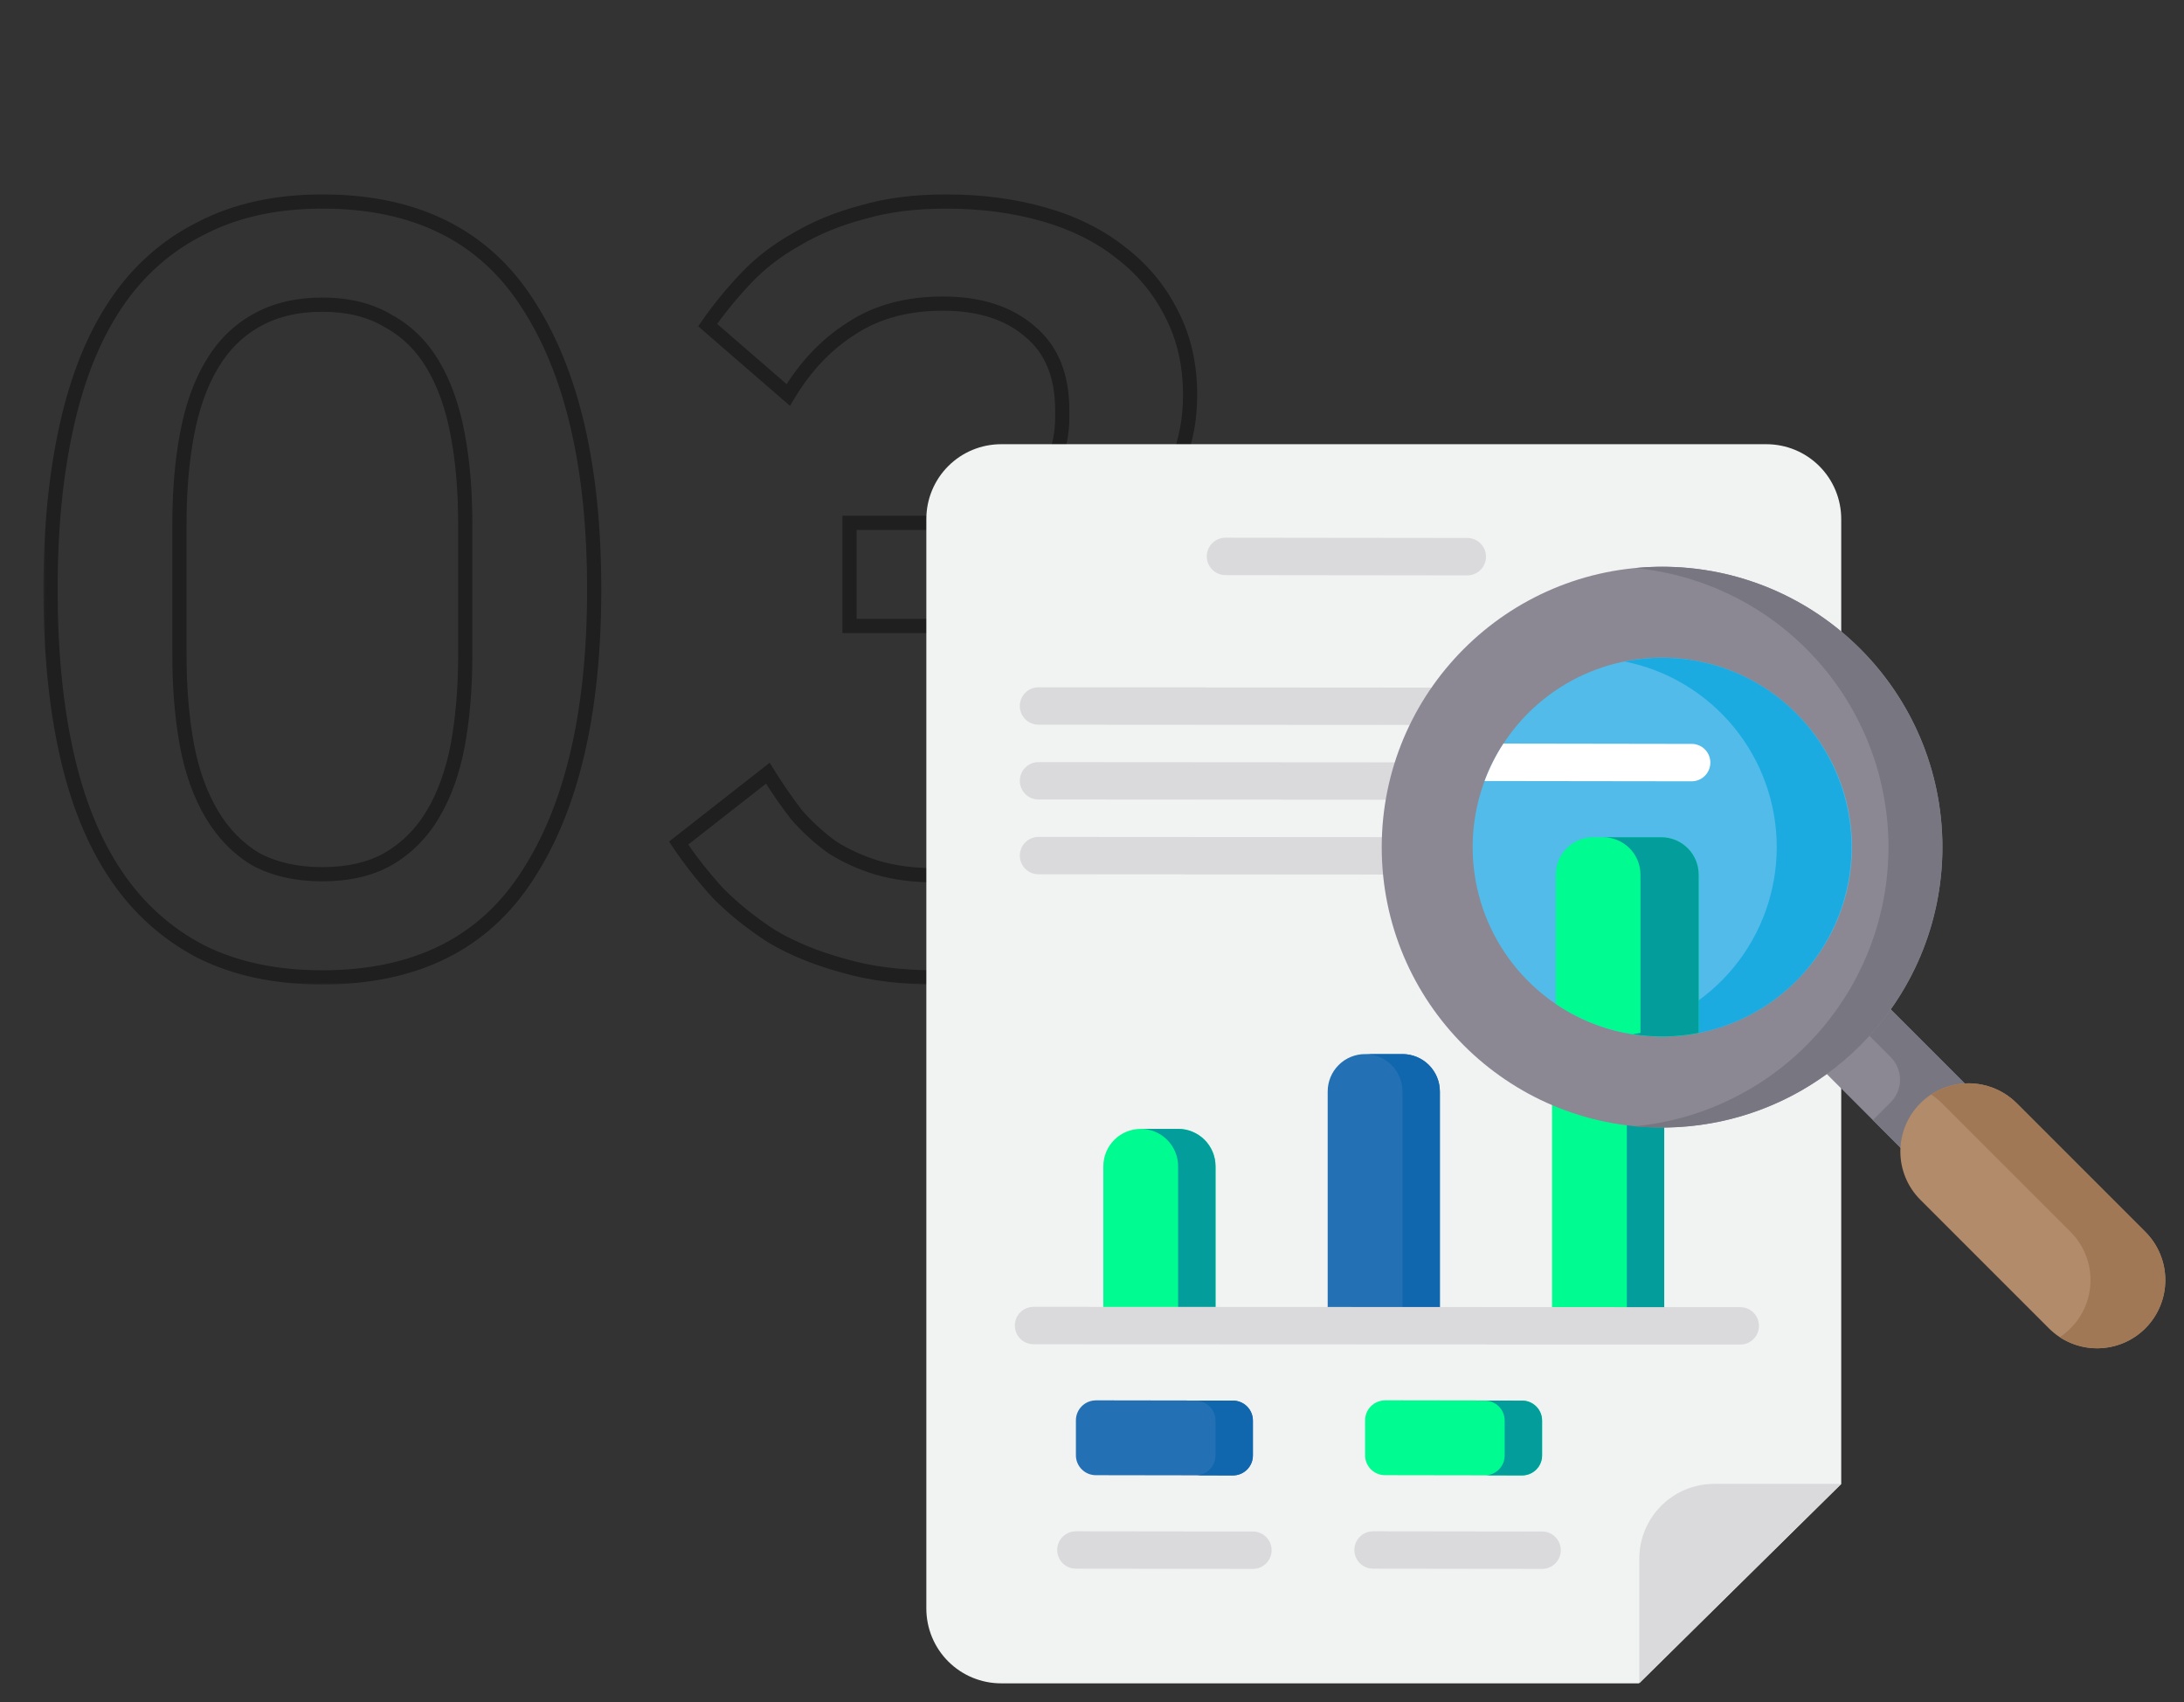 <svg xmlns="http://www.w3.org/2000/svg" width="308" height="240" viewBox="0 0 308 240" fill="none"><rect x="0" y="0" width="308" height="240" fill="#333333" stroke="none"/><mask id="path-1-outside-1_101_4469" maskUnits="userSpaceOnUse" x="6" y="27" width="165" height="112" fill="black"><rect fill="white" x="6" y="27" width="165" height="112"></rect><path d="M45.459 137.818C38.892 137.818 33.185 136.606 28.336 134.182C23.487 131.656 19.497 128.07 16.365 123.423C13.234 118.776 10.91 113.069 9.395 106.3C7.88 99.532 7.122 91.804 7.122 83.116C7.122 74.53 7.88 66.852 9.395 60.084C10.91 53.214 13.234 47.456 16.365 42.809C19.497 38.163 23.487 34.627 28.336 32.202C33.185 29.677 38.892 28.414 45.459 28.414C58.591 28.414 68.239 33.213 74.401 42.809C80.664 52.406 83.796 65.842 83.796 83.116C83.796 100.391 80.664 113.826 74.401 123.423C68.239 133.02 58.591 137.818 45.459 137.818ZM45.459 123.272C49.096 123.272 52.177 122.564 54.702 121.15C57.329 119.635 59.45 117.513 61.066 114.786C62.683 112.058 63.844 108.826 64.552 105.088C65.259 101.249 65.612 97.006 65.612 92.359V73.873C65.612 69.226 65.259 65.034 64.552 61.296C63.844 57.457 62.683 54.174 61.066 51.447C59.45 48.719 57.329 46.648 54.702 45.234C52.177 43.719 49.096 42.961 45.459 42.961C41.822 42.961 38.691 43.719 36.064 45.234C33.538 46.648 31.468 48.719 29.851 51.447C28.235 54.174 27.073 57.457 26.366 61.296C25.659 65.034 25.305 69.226 25.305 73.873V92.359C25.305 97.006 25.659 101.249 26.366 105.088C27.073 108.826 28.235 112.058 29.851 114.786C31.468 117.513 33.538 119.635 36.064 121.15C38.691 122.564 41.822 123.272 45.459 123.272ZM130.559 73.721C137.125 73.721 141.974 72.358 145.106 69.63C148.238 66.802 149.803 63.215 149.803 58.871V57.811C149.803 52.962 148.288 49.275 145.258 46.749C142.227 44.123 138.136 42.809 132.984 42.809C127.933 42.809 123.639 43.971 120.104 46.295C116.568 48.517 113.588 51.649 111.163 55.689L99.799 45.84C101.415 43.517 103.233 41.294 105.254 39.173C107.274 37.051 109.648 35.233 112.376 33.718C115.103 32.101 118.184 30.839 121.619 29.929C125.054 28.919 128.993 28.414 133.438 28.414C138.388 28.414 142.985 29.02 147.227 30.233C151.47 31.445 155.107 33.263 158.138 35.688C161.168 38.011 163.542 40.89 165.259 44.325C166.977 47.658 167.835 51.447 167.835 55.689C167.835 59.023 167.28 62.054 166.169 64.781C165.158 67.509 163.694 69.933 161.774 72.055C159.956 74.075 157.784 75.742 155.258 77.055C152.834 78.368 150.258 79.328 147.53 79.934V80.692C150.561 81.298 153.39 82.308 156.016 83.722C158.744 85.036 161.118 86.803 163.138 89.026C165.158 91.147 166.724 93.723 167.835 96.754C169.048 99.683 169.654 103.068 169.654 106.906C169.654 111.553 168.745 115.796 166.926 119.635C165.108 123.373 162.532 126.605 159.198 129.333C155.966 132.06 152.026 134.182 147.379 135.697C142.732 137.111 137.58 137.818 131.923 137.818C126.973 137.818 122.629 137.263 118.891 136.152C115.154 135.141 111.82 133.778 108.89 132.06C106.062 130.242 103.536 128.221 101.314 125.999C99.193 123.676 97.324 121.302 95.707 118.877L108.284 109.028C109.598 111.149 110.961 113.119 112.376 114.937C113.891 116.655 115.558 118.17 117.376 119.483C119.295 120.696 121.417 121.655 123.74 122.362C126.165 123.069 128.892 123.423 131.923 123.423C138.388 123.423 143.338 121.908 146.773 118.877C150.207 115.746 151.925 111.452 151.925 105.997V104.936C151.925 99.481 150.106 95.34 146.47 92.511C142.833 89.683 137.681 88.268 131.014 88.268H119.801V73.721H130.559Z"></path></mask><path d="M28.336 134.182L27.874 135.069L27.881 135.072L27.889 135.076L28.336 134.182ZM16.365 123.423L15.536 123.982L16.365 123.423ZM9.395 106.3L8.419 106.519L9.395 106.3ZM9.395 60.084L10.371 60.302L10.371 60.299L9.395 60.084ZM16.365 42.809L15.536 42.251L16.365 42.809ZM28.336 32.202L28.783 33.097L28.791 33.093L28.798 33.089L28.336 32.202ZM74.401 42.809L73.559 43.35L73.564 43.356L74.401 42.809ZM74.401 123.423L73.564 122.877L73.559 122.883L74.401 123.423ZM54.702 121.15L55.191 122.023L55.202 122.016L54.702 121.15ZM61.066 114.786L61.927 115.296H61.927L61.066 114.786ZM64.552 105.088L65.534 105.274L65.535 105.269L64.552 105.088ZM64.552 61.296L63.568 61.477L63.569 61.482L64.552 61.296ZM54.702 45.234L54.188 46.091L54.208 46.103L54.228 46.114L54.702 45.234ZM36.064 45.234L36.553 46.106L36.564 46.1L36.064 45.234ZM26.366 61.296L27.349 61.482L27.35 61.477L26.366 61.296ZM26.366 105.088L25.383 105.269L25.384 105.274L26.366 105.088ZM29.851 114.786L28.991 115.296L29.851 114.786ZM36.064 121.15L35.55 122.008L35.569 122.02L35.59 122.031L36.064 121.15ZM45.459 137.818V136.818C39.015 136.818 33.467 135.629 28.783 133.287L28.336 134.182L27.889 135.076C32.903 137.583 38.77 138.818 45.459 138.818V137.818ZM28.336 134.182L28.798 133.295C24.101 130.848 20.235 127.376 17.194 122.864L16.365 123.423L15.536 123.982C18.758 128.763 22.873 132.464 27.874 135.069L28.336 134.182ZM16.365 123.423L17.194 122.864C14.147 118.342 11.865 112.756 10.371 106.082L9.395 106.3L8.419 106.519C9.955 113.381 12.32 119.21 15.536 123.982L16.365 123.423ZM9.395 106.3L10.371 106.082C8.875 99.4 8.122 91.748 8.122 83.116H7.122H6.122C6.122 91.86 6.884 99.663 8.419 106.519L9.395 106.3ZM7.122 83.116H8.122C8.122 74.586 8.875 66.984 10.371 60.302L9.395 60.084L8.419 59.865C6.884 66.72 6.122 74.473 6.122 83.116H7.122ZM9.395 60.084L10.371 60.299C11.866 53.522 14.149 47.888 17.194 43.368L16.365 42.809L15.536 42.251C12.319 47.025 9.954 52.907 8.418 59.868L9.395 60.084ZM16.365 42.809L17.194 43.368C20.233 38.859 24.094 35.441 28.783 33.097L28.336 32.202L27.889 31.308C22.88 33.812 18.76 37.466 15.536 42.251L16.365 42.809ZM28.336 32.202L28.798 33.089C33.478 30.652 39.021 29.414 45.459 29.414V28.414V27.414C38.764 27.414 32.892 28.702 27.874 31.315L28.336 32.202ZM45.459 28.414V29.414C58.311 29.414 67.612 34.087 73.559 43.35L74.401 42.809L75.242 42.269C68.866 32.338 58.871 27.414 45.459 27.414V28.414ZM74.401 42.809L73.564 43.356C79.68 52.727 82.796 65.944 82.796 83.116H83.796H84.796C84.796 65.74 81.649 52.085 75.238 42.263L74.401 42.809ZM83.796 83.116H82.796C82.796 100.289 79.68 113.505 73.564 122.877L74.401 123.423L75.238 123.97C81.649 114.147 84.796 100.493 84.796 83.116H83.796ZM74.401 123.423L73.559 122.883C67.612 132.146 58.311 136.818 45.459 136.818V137.818V138.818C58.871 138.818 68.866 133.894 75.242 123.963L74.401 123.423ZM45.459 123.272V124.272C49.224 124.272 52.482 123.539 55.191 122.023L54.702 121.15L54.214 120.278C51.871 121.589 48.968 122.272 45.459 122.272V123.272ZM54.702 121.15L55.202 122.016C57.984 120.411 60.227 118.164 61.927 115.296L61.066 114.786L60.206 114.276C58.673 116.863 56.673 118.858 54.202 120.284L54.702 121.15ZM61.066 114.786L61.927 115.296C63.613 112.45 64.809 109.104 65.534 105.274L64.552 105.088L63.569 104.902C62.879 108.548 61.753 111.666 60.206 114.276L61.066 114.786ZM64.552 105.088L65.535 105.269C66.255 101.361 66.612 97.056 66.612 92.359H65.612H64.612C64.612 96.957 64.262 101.138 63.568 104.907L64.552 105.088ZM65.612 92.359H66.612V73.873H65.612H64.612V92.359H65.612ZM65.612 73.873H66.612C66.612 69.177 66.255 64.921 65.534 61.11L64.552 61.296L63.569 61.482C64.262 65.147 64.612 69.275 64.612 73.873H65.612ZM64.552 61.296L65.535 61.115C64.811 57.186 63.615 53.786 61.927 50.937L61.066 51.447L60.206 51.956C61.75 54.562 62.877 57.728 63.568 61.477L64.552 61.296ZM61.066 51.447L61.927 50.937C60.224 48.063 57.973 45.859 55.176 44.353L54.702 45.234L54.228 46.114C56.684 47.437 58.676 49.375 60.206 51.956L61.066 51.447ZM54.702 45.234L55.217 44.376C52.503 42.748 49.234 41.961 45.459 41.961V42.961V43.961C48.957 43.961 51.85 44.689 54.188 46.091L54.702 45.234ZM45.459 42.961V41.961C41.682 41.961 38.37 42.749 35.564 44.368L36.064 45.234L36.564 46.1C39.011 44.688 41.962 43.961 45.459 43.961V42.961ZM36.064 45.234L35.575 44.361C32.882 45.87 30.688 48.073 28.991 50.937L29.851 51.447L30.712 51.956C32.247 49.365 34.195 47.426 36.553 46.106L36.064 45.234ZM29.851 51.447L28.991 50.937C27.302 53.786 26.106 57.186 25.383 61.115L26.366 61.296L27.35 61.477C28.04 57.728 29.168 54.562 30.712 51.956L29.851 51.447ZM26.366 61.296L25.384 61.11C24.663 64.921 24.305 69.177 24.305 73.873H25.305H26.305C26.305 69.275 26.655 65.147 27.349 61.482L26.366 61.296ZM25.305 73.873H24.305V92.359H25.305H26.305V73.873H25.305ZM25.305 92.359H24.305C24.305 97.056 24.663 101.361 25.383 105.269L26.366 105.088L27.35 104.907C26.655 101.138 26.305 96.957 26.305 92.359H25.305ZM26.366 105.088L25.384 105.274C26.108 109.104 27.305 112.45 28.991 115.296L29.851 114.786L30.712 114.276C29.165 111.666 28.038 108.548 27.349 104.902L26.366 105.088ZM29.851 114.786L28.991 115.296C30.685 118.155 32.871 120.4 35.55 122.008L36.064 121.15L36.578 120.293C34.206 118.869 32.25 116.872 30.712 114.276L29.851 114.786ZM36.064 121.15L35.59 122.031C38.391 123.539 41.693 124.272 45.459 124.272V123.272V122.272C41.952 122.272 38.99 121.59 36.538 120.27L36.064 121.15ZM145.106 69.63L145.763 70.384L145.77 70.378L145.776 70.372L145.106 69.63ZM145.258 46.749L144.603 47.505L144.61 47.511L144.617 47.517L145.258 46.749ZM120.104 46.295L120.636 47.141L120.644 47.136L120.653 47.13L120.104 46.295ZM111.163 55.689L110.508 56.445L111.408 57.225L112.021 56.204L111.163 55.689ZM99.799 45.84L98.978 45.269L98.464 46.007L99.144 46.596L99.799 45.84ZM105.254 39.173L104.53 38.483L105.254 39.173ZM112.376 33.718L112.861 34.592L112.873 34.585L112.885 34.578L112.376 33.718ZM121.619 29.929L121.875 30.896L121.888 30.893L121.901 30.889L121.619 29.929ZM147.227 30.233L146.953 31.194L147.227 30.233ZM158.138 35.688L157.513 36.468L157.521 36.475L157.529 36.481L158.138 35.688ZM165.259 44.325L164.365 44.772L164.37 44.783L165.259 44.325ZM166.169 64.781L165.242 64.404L165.236 64.419L165.231 64.434L166.169 64.781ZM161.774 72.055L161.033 71.384L161.031 71.386L161.774 72.055ZM155.258 77.055L154.797 76.168L154.79 76.172L154.782 76.176L155.258 77.055ZM147.53 79.934L147.314 78.958L146.53 79.132V79.934H147.53ZM147.53 80.692H146.53V81.512L147.334 81.672L147.53 80.692ZM156.016 83.722L155.542 84.603L155.562 84.614L155.582 84.623L156.016 83.722ZM163.138 89.026L162.398 89.699L162.406 89.707L162.414 89.716L163.138 89.026ZM167.835 96.754L166.897 97.098L166.904 97.117L166.911 97.136L167.835 96.754ZM166.926 119.635L167.826 120.072L167.83 120.063L166.926 119.635ZM159.198 129.333L158.565 128.559L158.559 128.564L158.553 128.568L159.198 129.333ZM147.379 135.697L147.67 136.654L147.68 136.651L147.689 136.648L147.379 135.697ZM118.891 136.152L119.176 135.193L119.164 135.189L119.152 135.186L118.891 136.152ZM108.89 132.06L108.35 132.901L108.367 132.913L108.385 132.923L108.89 132.06ZM101.314 125.999L100.575 126.673L100.591 126.69L100.607 126.706L101.314 125.999ZM95.707 118.877L95.091 118.09L94.362 118.661L94.875 119.432L95.707 118.877ZM108.284 109.028L109.135 108.501L108.547 107.552L107.668 108.24L108.284 109.028ZM112.376 114.937L111.586 115.551L111.605 115.576L111.626 115.599L112.376 114.937ZM117.376 119.483L116.791 120.294L116.816 120.312L116.842 120.329L117.376 119.483ZM123.74 122.362L123.449 123.319L123.46 123.322L123.74 122.362ZM146.773 118.877L147.434 119.627L147.441 119.622L147.447 119.616L146.773 118.877ZM146.47 92.511L145.856 93.3L146.47 92.511ZM119.801 88.268H118.801V89.268H119.801V88.268ZM119.801 73.721V72.721H118.801V73.721H119.801ZM130.559 73.721V74.721C137.234 74.721 142.369 73.34 145.763 70.384L145.106 69.63L144.449 68.876C141.58 71.375 137.017 72.721 130.559 72.721V73.721ZM145.106 69.63L145.776 70.372C149.125 67.348 150.803 63.489 150.803 58.871H149.803H148.803C148.803 62.942 147.35 66.255 144.436 68.888L145.106 69.63ZM149.803 58.871H150.803V57.811H149.803H148.803V58.871H149.803ZM149.803 57.811H150.803C150.803 52.74 149.208 48.739 145.898 45.981L145.258 46.749L144.617 47.517C147.368 49.81 148.803 53.184 148.803 57.811H149.803ZM145.258 46.749L145.912 45.993C142.653 43.169 138.306 41.809 132.984 41.809V42.809V43.809C137.965 43.809 141.801 45.077 144.603 47.505L145.258 46.749ZM132.984 42.809V41.809C127.776 41.809 123.283 43.009 119.554 45.459L120.104 46.295L120.653 47.13C123.996 44.933 128.089 43.809 132.984 43.809V42.809ZM120.104 46.295L119.571 45.448C115.887 47.764 112.801 51.017 110.306 55.175L111.163 55.689L112.021 56.204C114.375 52.28 117.249 49.27 120.636 47.141L120.104 46.295ZM111.163 55.689L111.818 54.934L100.454 45.084L99.799 45.84L99.144 46.596L110.508 56.445L111.163 55.689ZM99.799 45.84L100.62 46.411C102.206 44.131 103.992 41.948 105.978 39.862L105.254 39.173L104.53 38.483C102.475 40.64 100.624 42.902 98.978 45.269L99.799 45.84ZM105.254 39.173L105.978 39.862C107.924 37.819 110.216 36.061 112.861 34.592L112.376 33.718L111.89 32.843C109.08 34.405 106.624 36.284 104.53 38.483L105.254 39.173ZM112.376 33.718L112.885 34.578C115.525 33.014 118.519 31.785 121.875 30.896L121.619 29.929L121.363 28.963C117.85 29.893 114.682 31.189 111.866 32.857L112.376 33.718ZM121.619 29.929L121.901 30.889C125.225 29.911 129.067 29.414 133.438 29.414V28.414V27.414C128.92 27.414 124.882 27.927 121.337 28.97L121.619 29.929ZM133.438 28.414V29.414C138.306 29.414 142.809 30.01 146.953 31.194L147.227 30.233L147.502 29.271C143.16 28.03 138.47 27.414 133.438 27.414V28.414ZM147.227 30.233L146.953 31.194C151.085 32.375 154.599 34.137 157.513 36.468L158.138 35.688L158.762 34.907C155.615 32.389 151.855 30.515 147.502 29.271L147.227 30.233ZM158.138 35.688L157.529 36.481C160.439 38.712 162.715 41.472 164.365 44.772L165.259 44.325L166.154 43.877C164.369 40.308 161.898 37.31 158.746 34.894L158.138 35.688ZM165.259 44.325L164.37 44.783C166.006 47.957 166.835 51.585 166.835 55.689H167.835H168.835C168.835 51.308 167.948 47.36 166.148 43.867L165.259 44.325ZM167.835 55.689H166.835C166.835 58.911 166.299 61.811 165.242 64.404L166.169 64.781L167.095 65.159C168.261 62.296 168.835 59.135 168.835 55.689H167.835ZM166.169 64.781L165.231 64.434C164.264 67.044 162.865 69.358 161.033 71.384L161.774 72.055L162.516 72.725C164.522 70.508 166.053 67.973 167.106 65.129L166.169 64.781ZM161.774 72.055L161.031 71.386C159.296 73.313 157.221 74.907 154.797 76.168L155.258 77.055L155.72 77.942C158.347 76.576 160.615 74.837 162.518 72.724L161.774 72.055ZM155.258 77.055L154.782 76.176C152.44 77.444 149.952 78.372 147.314 78.958L147.53 79.934L147.747 80.91C150.564 80.284 153.228 79.292 155.735 77.934L155.258 77.055ZM147.53 79.934H146.53V80.692H147.53H148.53V79.934H147.53ZM147.53 80.692L147.334 81.672C150.271 82.26 153.006 83.237 155.542 84.603L156.016 83.722L156.49 82.842C153.773 81.379 150.851 80.336 147.727 79.711L147.53 80.692ZM156.016 83.722L155.582 84.623C158.195 85.881 160.465 87.572 162.398 89.699L163.138 89.026L163.878 88.353C161.77 86.035 159.292 84.19 156.45 82.821L156.016 83.722ZM163.138 89.026L162.414 89.716C164.331 91.728 165.828 94.183 166.897 97.098L167.835 96.754L168.774 96.41C167.621 93.264 165.986 90.567 163.862 88.336L163.138 89.026ZM167.835 96.754L166.911 97.136C168.064 99.922 168.654 103.172 168.654 106.906H169.654H170.654C170.654 102.963 170.031 99.445 168.759 96.371L167.835 96.754ZM169.654 106.906H168.654C168.654 111.419 167.772 115.514 166.022 119.207L166.926 119.635L167.83 120.063C169.717 116.078 170.654 111.687 170.654 106.906H169.654ZM166.926 119.635L166.027 119.197C164.274 122.8 161.791 125.919 158.565 128.559L159.198 129.333L159.831 130.107C163.273 127.291 165.941 123.945 167.825 120.072L166.926 119.635ZM159.198 129.333L158.553 128.568C155.433 131.201 151.612 133.265 147.069 134.746L147.379 135.697L147.689 136.648C152.44 135.099 156.498 132.92 159.843 130.097L159.198 129.333ZM147.379 135.697L147.088 134.74C142.549 136.122 137.497 136.818 131.923 136.818V137.818V138.818C137.663 138.818 142.915 138.101 147.67 136.654L147.379 135.697ZM131.923 137.818V136.818C127.045 136.818 122.801 136.27 119.176 135.193L118.891 136.152L118.606 137.11C122.458 138.255 126.901 138.818 131.923 138.818V137.818ZM118.891 136.152L119.152 135.186C115.489 134.196 112.239 132.864 109.396 131.198L108.89 132.06L108.385 132.923C111.401 134.691 114.819 136.087 118.63 137.117L118.891 136.152ZM108.89 132.06L109.431 131.219C106.659 129.437 104.19 127.461 102.021 125.292L101.314 125.999L100.607 126.706C102.883 128.982 105.465 131.047 108.35 132.901L108.89 132.06ZM101.314 125.999L102.052 125.325C99.963 123.036 98.126 120.702 96.539 118.322L95.707 118.877L94.875 119.432C96.522 121.902 98.423 124.315 100.575 126.673L101.314 125.999ZM95.707 118.877L96.324 119.664L108.901 109.815L108.284 109.028L107.668 108.24L95.091 118.09L95.707 118.877ZM108.284 109.028L107.434 109.554C108.765 111.703 110.148 113.703 111.586 115.551L112.376 114.937L113.165 114.323C111.774 112.535 110.431 110.595 109.135 108.501L108.284 109.028ZM112.376 114.937L111.626 115.599C113.189 117.371 114.911 118.936 116.791 120.294L117.376 119.483L117.962 118.673C116.205 117.404 114.593 115.939 113.125 114.276L112.376 114.937ZM117.376 119.483L116.842 120.329C118.842 121.592 121.046 122.588 123.449 123.319L123.74 122.362L124.031 121.406C121.788 120.723 119.749 119.799 117.91 118.638L117.376 119.483ZM123.74 122.362L123.46 123.322C125.992 124.061 128.816 124.423 131.923 124.423V123.423V122.423C128.969 122.423 126.338 122.078 124.02 121.402L123.74 122.362ZM131.923 123.423V124.423C138.532 124.423 143.754 122.874 147.434 119.627L146.773 118.877L146.111 118.127C142.922 120.941 138.244 122.423 131.923 122.423V123.423ZM146.773 118.877L147.447 119.616C151.125 116.262 152.925 111.68 152.925 105.997H151.925H150.925C150.925 111.224 149.289 115.229 146.099 118.138L146.773 118.877ZM151.925 105.997H152.925V104.936H151.925H150.925V105.997H151.925ZM151.925 104.936H152.925C152.925 99.237 151.01 94.776 147.084 91.722L146.47 92.511L145.856 93.3C149.203 95.904 150.925 99.726 150.925 104.936H151.925ZM146.47 92.511L147.084 91.722C143.208 88.707 137.807 87.268 131.014 87.268V88.268V89.268C137.555 89.268 142.458 90.658 145.856 93.3L146.47 92.511ZM131.014 88.268V87.268H119.801V88.268V89.268H131.014V88.268ZM119.801 88.268H120.801V73.721H119.801H118.801V88.268H119.801ZM119.801 73.721V74.721H130.559V73.721V72.721H119.801V73.721Z" fill="black" fill-opacity="0.4" mask="url(#path-1-outside-1_101_4469)"></path><g clip-path="url(#clip0_101_4469)"><path d="M130.637 226.816V73.184C130.637 70.386 131.748 67.704 133.726 65.726C135.704 63.748 138.386 62.637 141.184 62.637H249.113C251.91 62.637 254.593 63.748 256.571 65.726C258.549 67.704 259.66 70.386 259.66 73.184V209.257L231.112 237.363H141.184C138.386 237.363 135.704 236.252 133.726 234.274C131.748 232.296 130.637 229.614 130.637 226.816Z" fill="#F1F2F2"></path><path d="M231.184 237.363V219.785C231.184 216.988 232.295 214.305 234.273 212.327C236.251 210.349 238.933 209.238 241.73 209.238H259.66L231.184 237.363Z" fill="#DADADC"></path><path d="M173.874 208.043L154.539 208.012C153.793 208.011 153.079 207.714 152.553 207.187C152.026 206.66 151.73 205.945 151.73 205.2V200.278C151.73 199.908 151.803 199.542 151.945 199.201C152.087 198.859 152.294 198.549 152.556 198.288C152.817 198.026 153.128 197.819 153.47 197.678C153.812 197.537 154.178 197.465 154.547 197.465L173.883 197.496C174.629 197.497 175.343 197.794 175.869 198.321C176.396 198.849 176.691 199.563 176.691 200.308V205.23C176.691 205.6 176.619 205.966 176.477 206.308C176.335 206.649 176.128 206.959 175.866 207.221C175.604 207.482 175.294 207.689 174.952 207.83C174.61 207.971 174.244 208.043 173.874 208.043Z" fill="#2370B5"></path><path d="M173.883 197.496L154.547 197.465C154.491 197.465 154.437 197.47 154.382 197.473L168.61 197.496C169.355 197.497 170.069 197.794 170.596 198.321C171.122 198.849 171.418 199.563 171.418 200.308V205.23C171.417 205.948 171.143 206.638 170.65 207.16C170.157 207.681 169.483 207.994 168.766 208.035L173.874 208.043C174.244 208.043 174.61 207.971 174.952 207.83C175.294 207.689 175.604 207.482 175.866 207.221C176.128 206.959 176.335 206.649 176.477 206.308C176.618 205.966 176.691 205.6 176.691 205.23V200.308C176.691 199.563 176.396 198.849 175.869 198.321C175.343 197.794 174.628 197.497 173.883 197.496Z" fill="#1067AE"></path><path d="M176.691 221.226H176.688L151.727 221.196C151.028 221.195 150.357 220.917 149.863 220.422C149.369 219.928 149.091 219.257 149.092 218.558C149.092 217.858 149.37 217.188 149.865 216.694C150.36 216.199 151.031 215.922 151.73 215.922H151.733L176.694 215.953C177.393 215.953 178.064 216.232 178.558 216.726C179.052 217.221 179.33 217.892 179.329 218.591C179.329 219.29 179.051 219.961 178.556 220.455C178.061 220.949 177.39 221.227 176.691 221.226Z" fill="#DADADC"></path><path d="M214.656 208.043L195.32 208.012C194.575 208.011 193.86 207.714 193.334 207.187C192.807 206.66 192.512 205.945 192.512 205.2V200.278C192.512 199.908 192.585 199.542 192.726 199.201C192.868 198.859 193.075 198.549 193.337 198.288C193.599 198.026 193.909 197.819 194.251 197.678C194.593 197.537 194.959 197.465 195.329 197.465L214.665 197.496C215.41 197.497 216.124 197.794 216.65 198.321C217.177 198.849 217.473 199.563 217.473 200.308V205.23C217.473 205.6 217.4 205.966 217.258 206.308C217.117 206.649 216.909 206.959 216.647 207.221C216.386 207.482 216.075 207.689 215.733 207.83C215.392 207.971 215.025 208.043 214.656 208.043Z" fill="#00FC90"></path><path d="M214.664 197.496L195.328 197.465C195.273 197.465 195.218 197.47 195.163 197.473L209.391 197.496C210.136 197.497 210.85 197.794 211.377 198.321C211.903 198.849 212.199 199.563 212.199 200.308V205.23C212.199 205.948 211.924 206.638 211.431 207.16C210.938 207.681 210.264 207.994 209.547 208.035L214.655 208.043C215.025 208.043 215.391 207.971 215.733 207.83C216.075 207.689 216.385 207.482 216.647 207.221C216.909 206.959 217.116 206.649 217.258 206.308C217.4 205.966 217.472 205.6 217.472 205.23V200.308C217.472 199.563 217.177 198.849 216.65 198.321C216.124 197.794 215.41 197.497 214.664 197.496Z" fill="#039D9C"></path><path d="M217.473 221.226H217.47L193.636 221.196C192.936 221.195 192.266 220.917 191.772 220.422C191.278 219.928 191 219.257 191.001 218.557C191.001 217.858 191.279 217.188 191.774 216.693C192.269 216.199 192.94 215.922 193.639 215.922H193.643L217.476 215.953C218.176 215.953 218.846 216.232 219.34 216.726C219.835 217.221 220.112 217.892 220.111 218.591C220.111 219.291 219.833 219.961 219.338 220.455C218.843 220.95 218.172 221.227 217.473 221.226ZM206.926 81.133H206.923L172.821 81.094C172.122 81.093 171.452 80.815 170.958 80.32C170.463 79.826 170.186 79.155 170.186 78.456C170.187 77.756 170.465 77.086 170.96 76.591C171.454 76.097 172.125 75.82 172.825 75.82H172.828L206.929 75.86C207.629 75.86 208.299 76.139 208.793 76.633C209.287 77.128 209.565 77.799 209.564 78.498C209.564 79.198 209.286 79.868 208.791 80.362C208.296 80.856 207.625 81.134 206.926 81.133ZM206.926 102.227H206.924L146.456 102.188C145.756 102.187 145.086 101.909 144.591 101.415C144.097 100.92 143.82 100.249 143.82 99.55C143.82 98.851 144.098 98.18 144.593 97.686C145.087 97.191 145.758 96.914 146.457 96.914H146.459L206.928 96.954C207.627 96.954 208.298 97.232 208.792 97.727C209.286 98.221 209.564 98.892 209.564 99.591C209.563 100.291 209.285 100.961 208.791 101.455C208.296 101.95 207.625 102.227 206.926 102.227ZM206.926 112.774H206.924L146.456 112.734C145.756 112.734 145.086 112.456 144.592 111.961C144.098 111.466 143.82 110.795 143.821 110.096C143.821 109.397 144.099 108.726 144.594 108.232C145.089 107.738 145.76 107.46 146.459 107.461L206.928 107.501C207.627 107.501 208.298 107.779 208.792 108.273C209.286 108.768 209.564 109.439 209.564 110.138C209.563 110.837 209.285 111.508 208.791 112.002C208.296 112.497 207.625 112.774 206.926 112.774ZM206.926 123.321H206.924L146.456 123.281C145.756 123.281 145.086 123.003 144.592 122.508C144.098 122.013 143.82 121.342 143.821 120.643C143.821 119.944 144.099 119.273 144.594 118.779C145.089 118.285 145.76 118.007 146.459 118.008L206.928 118.047C207.627 118.048 208.298 118.326 208.792 118.82C209.286 119.315 209.564 119.986 209.564 120.685C209.563 121.384 209.285 122.055 208.791 122.549C208.296 123.044 207.625 123.321 206.926 123.321Z" fill="#DADADC"></path><path d="M160.871 159.18H166.145C167.543 159.18 168.884 159.736 169.873 160.725C170.862 161.714 171.418 163.055 171.418 164.454V186.954H155.598V164.454C155.598 163.055 156.153 161.714 157.142 160.725C158.131 159.736 159.472 159.18 160.871 159.18Z" fill="#00FC90"></path><path d="M166.145 159.18H160.871C162.27 159.18 163.611 159.736 164.6 160.725C165.589 161.714 166.145 163.055 166.145 164.454V186.954H171.418V164.454C171.418 163.055 170.862 161.714 169.873 160.725C168.884 159.736 167.543 159.18 166.145 159.18Z" fill="#039D9C"></path><path d="M192.512 148.633H197.785C199.184 148.633 200.525 149.189 201.514 150.178C202.503 151.167 203.059 152.508 203.059 153.907V186.954H187.238V153.907C187.238 152.508 187.794 151.167 188.783 150.178C189.772 149.189 191.113 148.633 192.512 148.633Z" fill="#2370B5"></path><path d="M197.785 148.633H192.512C193.91 148.633 195.252 149.189 196.241 150.178C197.23 151.167 197.785 152.508 197.785 153.907V186.954H203.059V153.907C203.059 152.508 202.503 151.167 201.514 150.178C200.525 149.189 199.184 148.633 197.785 148.633Z" fill="#1067AE"></path><path d="M224.152 132.813H229.426C230.824 132.813 232.166 133.369 233.155 134.358C234.144 135.347 234.699 136.688 234.699 138.086V186.954H218.879V138.086C218.879 136.688 219.435 135.347 220.423 134.358C221.412 133.369 222.754 132.813 224.152 132.813Z" fill="#00FC90"></path><path d="M229.426 132.813H224.152C225.551 132.813 226.892 133.369 227.881 134.358C228.87 135.347 229.426 136.688 229.426 138.086V186.954H234.699V138.086C234.699 136.688 234.144 135.347 233.155 134.358C232.166 133.369 230.824 132.813 229.426 132.813Z" fill="#039D9C"></path><path d="M245.422 189.592H245.421L145.753 189.548C145.054 189.548 144.383 189.27 143.889 188.775C143.394 188.281 143.117 187.61 143.117 186.911C143.117 186.212 143.395 185.541 143.889 185.047C144.384 184.552 145.055 184.275 145.754 184.275H145.755L245.423 184.319C246.122 184.319 246.793 184.597 247.287 185.091C247.782 185.586 248.059 186.257 248.059 186.956C248.059 187.655 247.781 188.326 247.286 188.82C246.792 189.315 246.121 189.592 245.422 189.592Z" fill="#DADADC"></path><path d="M257.213 132.903L248.146 141.969L269.397 163.22L278.464 154.154L257.213 132.903Z" fill="#8B8893"></path><path d="M257.212 132.903L253.846 136.269L266.63 149.054C267.05 149.473 267.382 149.971 267.609 150.519C267.836 151.067 267.953 151.654 267.953 152.247C267.953 152.84 267.836 153.427 267.609 153.975C267.382 154.523 267.05 155.02 266.63 155.44L264.123 157.947L269.397 163.22L278.463 154.154L257.212 132.903Z" fill="#787681"></path><path d="M270.813 155.57C272.617 153.766 275.063 152.753 277.613 152.753C280.164 152.753 282.61 153.766 284.413 155.57L302.547 173.703C304.35 175.507 305.364 177.953 305.364 180.503C305.364 183.054 304.35 185.5 302.547 187.303C300.743 189.107 298.297 190.12 295.747 190.12C293.196 190.12 290.75 189.107 288.947 187.303L270.813 169.17C269.01 167.366 267.997 164.92 267.997 162.37C267.997 159.819 269.01 157.373 270.813 155.57Z" fill="#B28B6A"></path><path d="M302.547 173.703L284.413 155.57C282.85 154.007 280.796 153.03 278.597 152.803C276.399 152.577 274.189 153.115 272.34 154.326C272.89 154.687 273.401 155.104 273.866 155.57L292 173.703C292.893 174.596 293.601 175.656 294.085 176.823C294.568 177.99 294.817 179.24 294.817 180.503C294.817 181.766 294.568 183.017 294.085 184.183C293.601 185.35 292.893 186.41 292 187.303C291.535 187.769 291.023 188.185 290.473 188.547C292.322 189.758 294.532 190.296 296.731 190.07C298.93 189.843 300.984 188.866 302.547 187.303C303.44 186.41 304.148 185.35 304.631 184.183C305.115 183.017 305.364 181.766 305.364 180.503C305.364 179.24 305.115 177.99 304.631 176.823C304.148 175.656 303.44 174.596 302.547 173.703Z" fill="#A17855"></path><path d="M234.395 158.989C256.229 158.989 273.93 141.289 273.93 119.454C273.93 97.619 256.229 79.918 234.395 79.918C212.56 79.918 194.859 97.619 194.859 119.454C194.859 141.289 212.56 158.989 234.395 158.989Z" fill="#8B8893"></path><path d="M262.351 91.498C258.229 87.368 253.243 84.204 247.751 82.233C242.259 80.262 236.399 79.534 230.592 80.101C240.373 81.046 249.452 85.601 256.058 92.876C262.664 100.152 266.324 109.627 266.324 119.454C266.324 129.281 262.664 138.756 256.058 146.031C249.452 153.307 240.373 157.861 230.592 158.807C238.698 159.59 246.849 157.851 253.929 153.827C261.009 149.803 266.674 143.69 270.15 136.325C273.625 128.959 274.741 120.701 273.345 112.677C271.949 104.653 268.109 97.257 262.351 91.498Z" fill="#787681"></path><path d="M253.283 138.342C249.547 142.078 244.787 144.622 239.605 145.653C234.423 146.684 229.052 146.155 224.17 144.133C219.289 142.111 215.117 138.687 212.182 134.294C209.246 129.901 207.68 124.736 207.68 119.453C207.68 114.169 209.246 109.004 212.182 104.611C215.117 100.218 219.289 96.794 224.17 94.772C229.052 92.751 234.423 92.222 239.605 93.252C244.787 94.283 249.547 96.827 253.283 100.563C255.784 103.032 257.771 105.973 259.126 109.216C260.482 112.458 261.18 115.938 261.18 119.453C261.18 122.967 260.482 126.447 259.126 129.69C257.771 132.932 255.784 135.873 253.283 138.342Z" fill="#52BBE9"></path><path d="M253.283 100.563C250.168 97.451 246.332 95.158 242.117 93.887C237.901 92.616 233.437 92.407 229.121 93.278C235.17 94.492 240.611 97.764 244.52 102.536C248.429 107.309 250.565 113.287 250.565 119.456C250.564 125.625 248.427 131.604 244.518 136.376C240.608 141.148 235.166 144.418 229.118 145.632C232.563 146.321 236.11 146.328 239.558 145.655C244.309 144.721 248.716 142.513 252.309 139.267C255.902 136.022 258.545 131.86 259.954 127.228C261.364 122.596 261.488 117.668 260.313 112.971C259.138 108.274 256.708 103.985 253.283 100.563Z" fill="#1CABE1"></path><path d="M239.558 123.331V145.655C236.095 146.336 232.532 146.326 229.073 145.624C225.615 144.922 222.329 143.543 219.406 141.566V123.331C219.407 121.932 219.963 120.591 220.951 119.602C221.94 118.613 223.281 118.058 224.68 118.057H234.284C235.683 118.058 237.024 118.613 238.013 119.602C239.002 120.591 239.557 121.932 239.558 123.331Z" fill="#00FC90"></path><path d="M234.285 118.057H226.074C227.472 118.058 228.813 118.613 229.802 119.602C230.791 120.591 231.347 121.932 231.347 123.331V145.655C230.994 145.724 230.639 145.781 230.284 145.836C233.362 146.313 236.5 146.251 239.558 145.655V123.331C239.558 121.932 239.002 120.591 238.013 119.602C237.024 118.613 235.683 118.058 234.285 118.057Z" fill="#039D9C"></path><path d="M241.203 107.535C241.202 108.233 240.924 108.903 240.43 109.397C239.935 109.891 239.265 110.168 238.567 110.168H238.563L209.362 110.129C210.048 108.276 210.94 106.506 212.02 104.852L238.57 104.894C238.917 104.894 239.26 104.963 239.579 105.096C239.899 105.228 240.19 105.423 240.435 105.668C240.679 105.913 240.873 106.205 241.005 106.525C241.137 106.845 241.204 107.188 241.203 107.535Z" fill="white"></path></g><defs><clipPath id="clip0_101_4469"><rect width="180" height="180" fill="white" transform="translate(128 60)"></rect></clipPath></defs></svg>